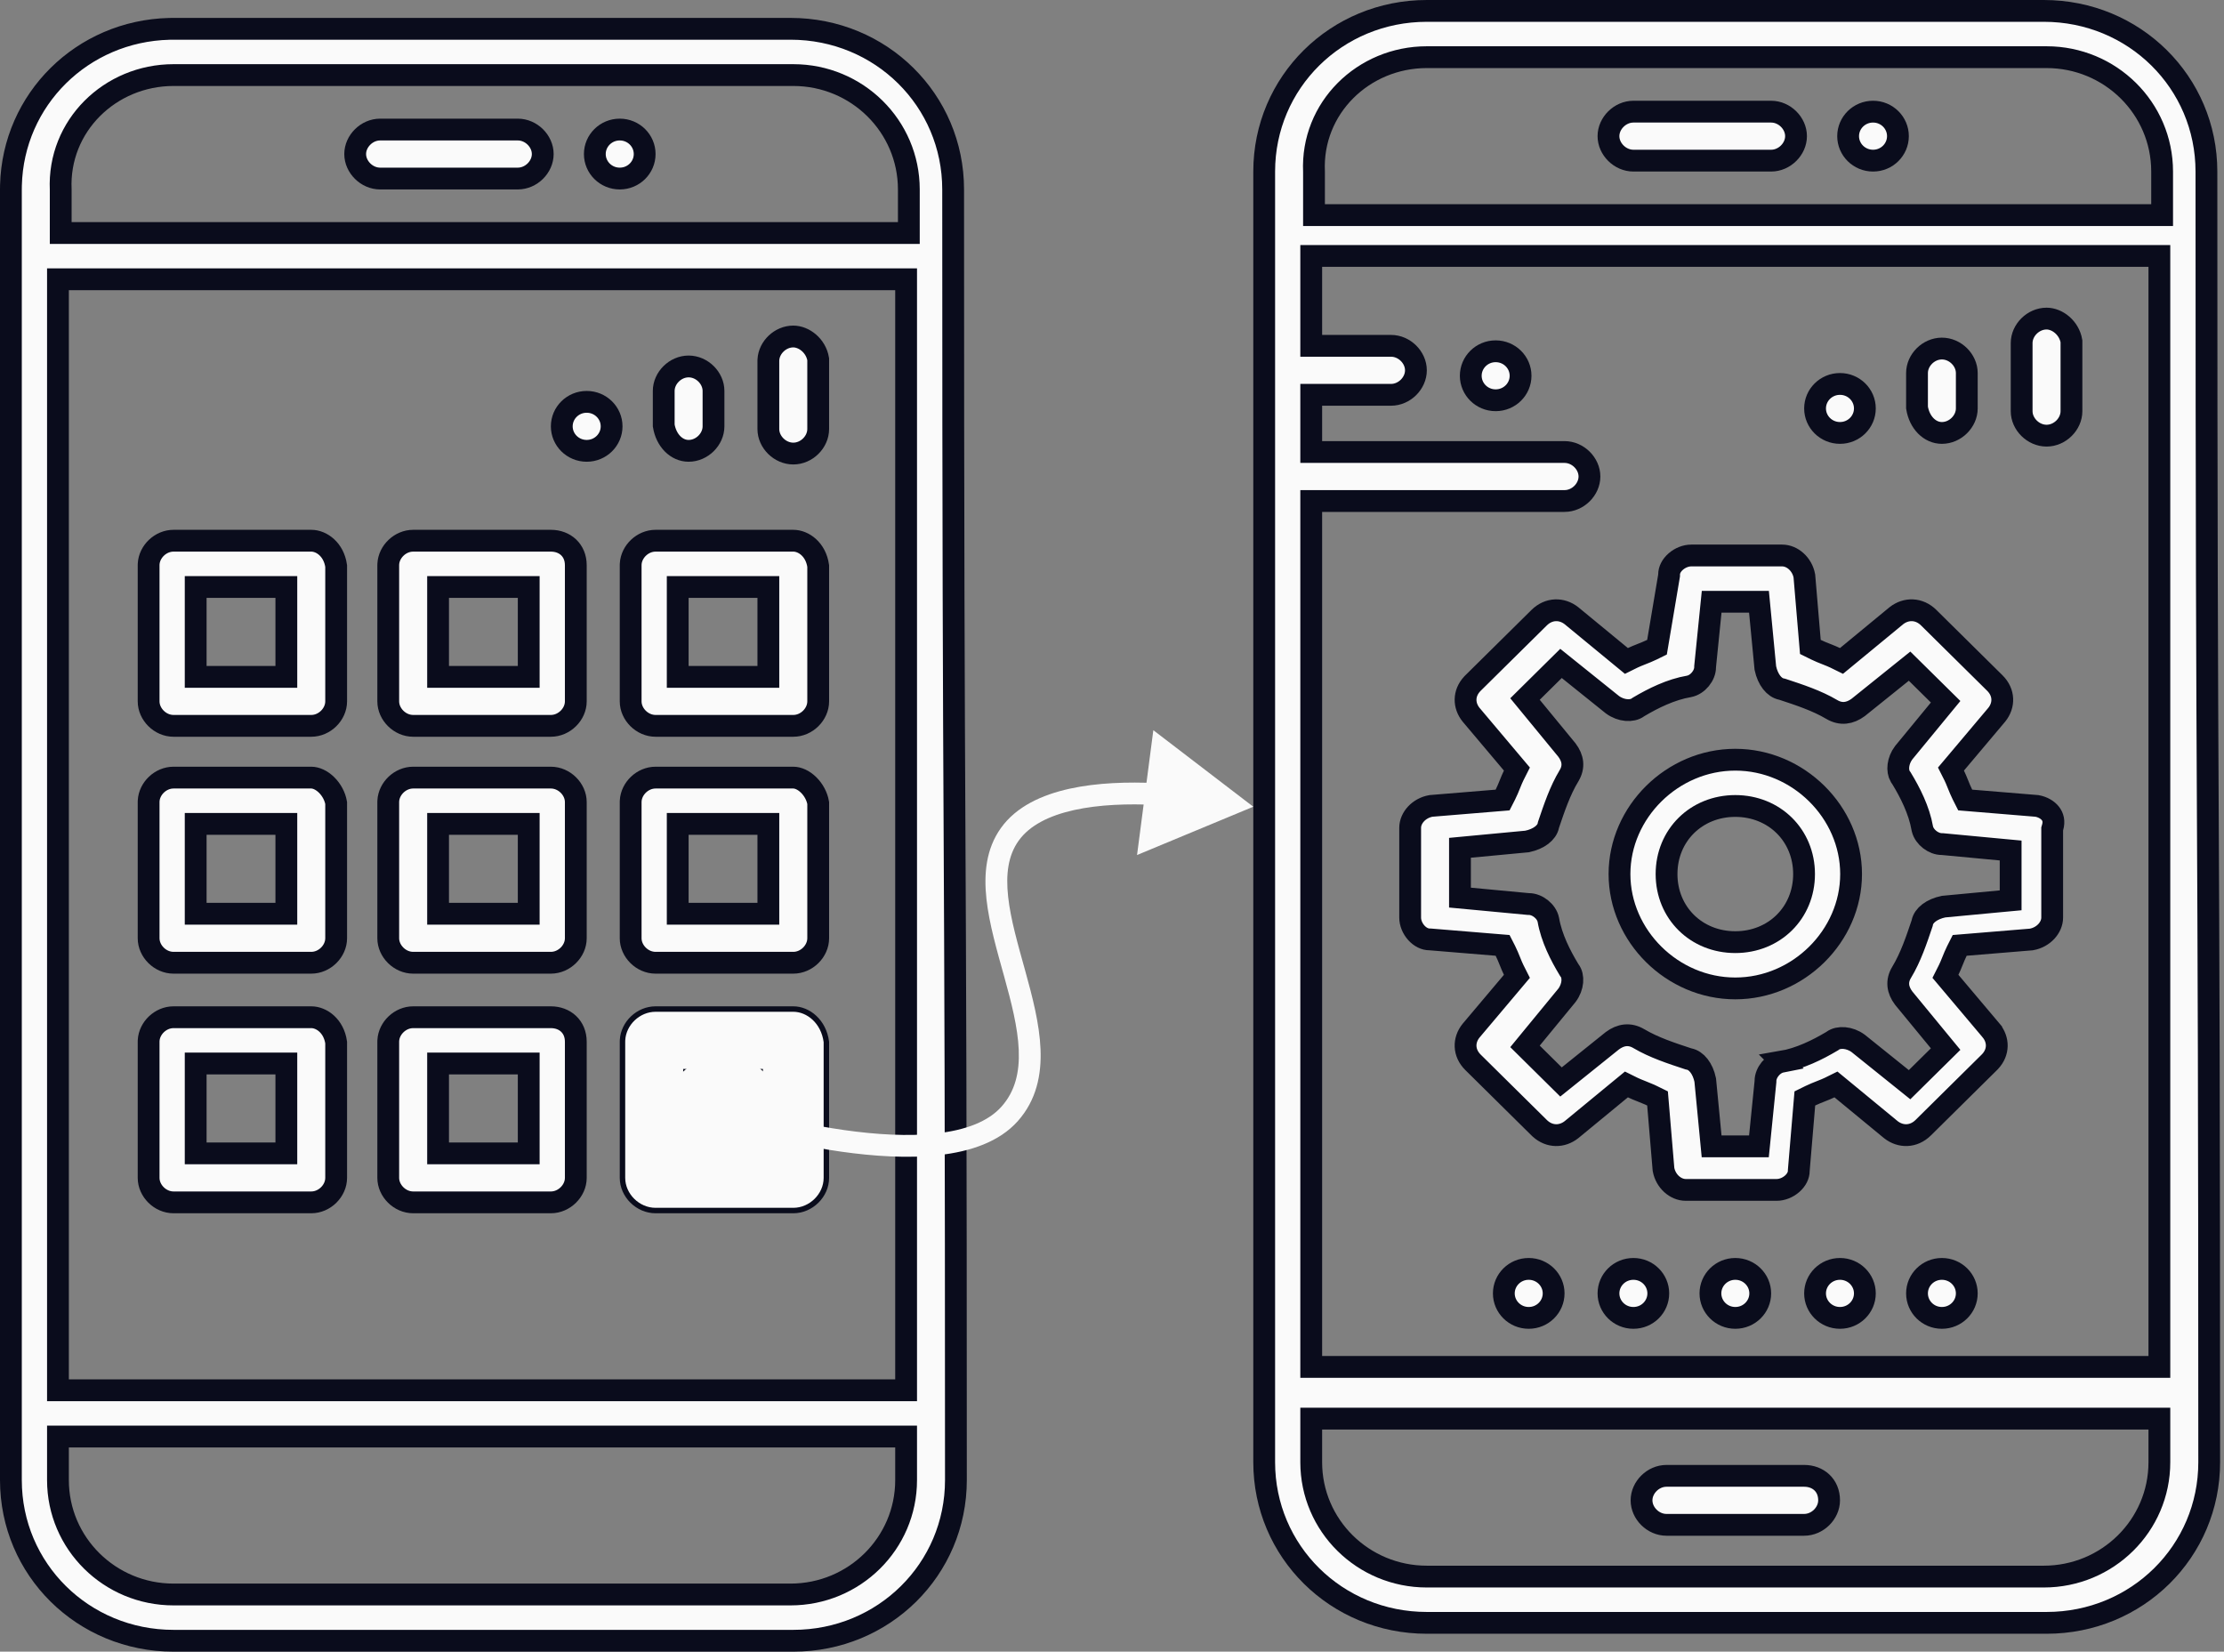 <svg width="408" height="303" viewBox="0 0 408 303" fill="none" xmlns="http://www.w3.org/2000/svg">
<rect x="0" y="0" width="408" height="303" fill="#808080" stroke="none"/>
<path d="M69.733 23.767H94.995C97.455 23.767 99.568 25.891 99.568 28.261C99.568 30.63 97.455 32.754 94.995 32.754H69.733C67.278 32.754 65.16 30.629 65.16 28.261C65.16 25.892 67.278 23.767 69.733 23.767Z" fill="#FAFAFA" stroke="#0A0C1C" stroke-width="4"/>
<path d="M107.632 73.719C110.176 73.719 112.201 75.753 112.201 78.213C112.201 80.673 110.176 82.707 107.632 82.707C105.082 82.706 103.059 80.672 103.059 78.213C103.059 75.754 105.082 73.719 107.632 73.719Z" fill="#FAFAFA" stroke="#0A0C1C" stroke-width="4"/>
<path d="M113.697 23.767C116.241 23.767 118.266 25.801 118.266 28.261C118.266 30.721 116.241 32.754 113.697 32.754C111.147 32.754 109.123 30.72 109.123 28.261C109.123 25.802 111.147 23.767 113.697 23.767Z" fill="#FAFAFA" stroke="#0A0C1C" stroke-width="4"/>
<path d="M31.835 5.285H145.022C161.628 5.285 174.857 18.397 174.857 34.754C174.857 101.445 174.985 126.924 175.112 152.59C175.24 178.25 175.366 204.098 175.366 271.53C175.366 287.887 162.137 301 145.532 301H31.835C15.23 301 2 287.887 2 271.53V34.754L2.01 33.991C2.408 18.245 15.077 5.689 31.06 5.294L31.835 5.285ZM10.633 271.53C10.633 283.146 20.142 292.512 31.835 292.512H145.022C156.72 292.512 166.229 283.146 166.229 271.53V263.536H10.633V271.53ZM10.633 255.047H166.229V51.237H10.633V255.047ZM31.835 13.773C20.183 13.773 10.609 23.11 11.138 34.792V42.749H166.729V34.754C166.728 23.139 157.225 13.773 145.532 13.773H31.835Z" fill="#FAFAFA" stroke="#0A0C1C" stroke-width="4"/>
<path d="M145.53 61.731C147.499 61.731 149.68 63.407 150.1 65.889V78.713C150.099 81.084 147.984 83.206 145.53 83.206C143.075 83.206 140.957 81.082 140.957 78.713V66.225L140.963 66.003C141.09 63.725 143.152 61.731 145.53 61.731Z" fill="#FAFAFA" stroke="#0A0C1C" stroke-width="4"/>
<path d="M126.33 67.226C128.782 67.226 130.895 69.348 130.895 71.72V78.213C130.895 80.586 128.782 82.707 126.33 82.707C124.131 82.707 122.212 80.838 121.762 78.054V71.72C121.762 69.35 123.876 67.226 126.33 67.226Z" fill="#FAFAFA" stroke="#0A0C1C" stroke-width="4"/>
<path d="M31.834 99.195H57.101C58.995 99.195 61.233 100.795 61.669 103.831V128.665C61.669 131.035 59.554 133.159 57.101 133.159H31.834C29.38 133.159 27.266 131.035 27.266 128.665V103.689L27.271 103.468C27.398 101.188 29.457 99.195 31.834 99.195ZM35.898 124.172H52.531V107.684H35.898V124.172Z" fill="#FAFAFA" stroke="#0A0C1C" stroke-width="4"/>
<path d="M75.798 99.195H101.06C103.619 99.195 105.633 100.921 105.633 103.689V128.665C105.633 131.033 103.515 133.159 101.06 133.159H75.798C73.342 133.159 71.225 131.033 71.225 128.665V103.689L71.231 103.468C71.357 101.19 73.419 99.195 75.798 99.195ZM80.367 124.172H96.995V107.684H80.367V124.172Z" fill="#FAFAFA" stroke="#0A0C1C" stroke-width="4"/>
<path d="M120.266 99.195H145.532C147.429 99.195 149.67 100.798 150.101 103.832V128.665C150.101 131.035 147.986 133.159 145.532 133.159H120.266C117.812 133.159 115.697 131.035 115.697 128.665V103.689L115.703 103.468C115.829 101.188 117.889 99.195 120.266 99.195ZM124.33 124.172H140.958V107.684H124.33V124.172Z" fill="#FAFAFA" stroke="#0A0C1C" stroke-width="4"/>
<path d="M31.834 142.654H57.101C57.962 142.654 58.997 143.095 59.924 144.011C60.81 144.888 61.458 146.072 61.669 147.31V172.124C61.669 174.494 59.554 176.618 57.101 176.618H31.834C29.38 176.618 27.266 174.494 27.266 172.124V147.148L27.271 146.927C27.398 144.647 29.457 142.654 31.834 142.654ZM35.898 167.631H52.531V151.142H35.898V167.631Z" fill="#FAFAFA" stroke="#0A0C1C" stroke-width="4"/>
<path d="M75.798 142.654H101.06C103.515 142.654 105.633 144.78 105.633 147.148V172.124C105.633 174.492 103.515 176.618 101.06 176.618H75.798C73.342 176.618 71.225 174.492 71.225 172.124V147.148L71.231 146.927C71.357 144.649 73.419 142.654 75.798 142.654ZM80.367 167.631H96.995V151.142H80.367V167.631Z" fill="#FAFAFA" stroke="#0A0C1C" stroke-width="4"/>
<path d="M120.266 142.654H145.532C146.394 142.654 147.431 143.095 148.358 144.012C149.246 144.89 149.892 146.074 150.101 147.31V172.124C150.101 174.494 147.986 176.618 145.532 176.618H120.266C117.812 176.618 115.697 174.494 115.697 172.124V147.148L115.703 146.927C115.829 144.647 117.889 142.654 120.266 142.654ZM124.33 167.631H140.958V151.142H124.33V167.631Z" fill="#FAFAFA" stroke="#0A0C1C" stroke-width="4"/>
<path d="M31.834 186.612H57.101C58.995 186.612 61.233 188.212 61.669 191.248V216.082C61.669 218.452 59.554 220.576 57.101 220.576H31.834C29.38 220.576 27.266 218.452 27.266 216.082V191.106L27.271 190.885C27.398 188.605 29.457 186.613 31.834 186.612ZM35.898 211.589H52.531V195.101H35.898V211.589Z" fill="#FAFAFA" stroke="#0A0C1C" stroke-width="4"/>
<path d="M75.798 186.612H101.06C103.619 186.612 105.633 188.338 105.633 191.106V216.082C105.633 218.45 103.515 220.576 101.06 220.576H75.798C73.342 220.576 71.225 218.45 71.225 216.082V191.106L71.231 190.885C71.357 188.607 73.419 186.613 75.798 186.612ZM80.367 211.589H96.995V195.101H80.367V211.589Z" fill="#FAFAFA" stroke="#0A0C1C" stroke-width="4"/>
<path d="M120.266 185.112H145.532C148.279 185.112 151.114 187.385 151.601 191.142V216.082C151.601 219.297 148.798 222.076 145.532 222.076H120.266C117 222.076 114.197 219.297 114.197 216.082V191.106L114.205 190.807C114.372 187.721 117.102 185.113 120.266 185.112ZM125.83 210.089H139.458V196.601H125.83V210.089Z" fill="#FAFAFA" stroke="#0A0C1C"/>
<path d="M310.264 101.905H326.938C328.815 101.905 330.622 103.499 331.017 105.668L332.023 117.557L332.118 118.68L333.129 119.18C333.723 119.474 334.438 119.757 335.047 119.998C335.701 120.257 336.25 120.475 336.669 120.681L337.828 121.251L338.824 120.43L347.899 112.95C349.673 111.559 352.062 111.568 353.83 113.316L365.958 125.304C367.716 127.046 367.715 129.38 366.312 131.117L358.762 140.077L357.91 141.087L358.506 142.267C358.712 142.676 358.932 143.215 359.193 143.863C359.436 144.464 359.722 145.174 360.02 145.764L360.524 146.763L361.641 146.855L373.677 147.847C374.746 148.039 375.63 148.563 376.147 149.221C376.631 149.836 376.884 150.667 376.557 151.8L376.479 152.072V168.34C376.478 170.15 374.891 171.953 372.658 172.349L360.631 173.34L359.515 173.432L359.01 174.431C358.713 175.019 358.427 175.728 358.183 176.33C357.92 176.977 357.699 177.517 357.491 177.928L356.896 179.109L357.748 180.12L365.304 189.078V189.079C366.663 190.761 366.706 193.004 365.104 194.726L364.944 194.891L352.821 206.879C351.054 208.626 348.667 208.635 346.895 207.248L337.811 199.765L336.812 198.942L335.651 199.516C335.237 199.721 334.69 199.939 334.036 200.198C333.428 200.438 332.713 200.72 332.118 201.013L331.104 201.512L331.009 202.639L330 214.628L329.993 214.711V214.795C329.993 215.598 329.582 216.458 328.777 217.165C327.97 217.874 326.914 218.29 325.929 218.291H309.254C307.372 218.29 305.568 216.696 305.174 214.525L304.174 202.639L304.079 201.512L303.064 201.013L302.6 200.795C302.119 200.581 301.602 200.378 301.146 200.198C300.493 199.939 299.947 199.721 299.532 199.516L298.372 198.942L297.373 199.764L288.289 207.242C286.577 208.59 284.282 208.628 282.53 207.039L282.362 206.879L270.233 194.891C268.471 193.149 268.47 190.814 269.873 189.078L277.43 180.12L278.282 179.109L277.687 177.928C277.48 177.519 277.26 176.98 276.997 176.331C276.753 175.729 276.466 175.017 276.164 174.424L275.657 173.431L274.547 173.34L262.423 172.341L262.341 172.334H262.259C261.421 172.334 260.542 171.916 259.829 171.124C259.113 170.327 258.699 169.294 258.699 168.34V151.856C258.699 150.048 260.285 148.242 262.522 147.845L274.547 146.855L275.657 146.764L276.164 145.771C276.466 145.179 276.753 144.467 276.997 143.865C277.26 143.215 277.48 142.677 277.687 142.267L278.282 141.086L277.43 140.076L269.874 131.117C268.515 129.435 268.472 127.191 270.073 125.469L270.233 125.304L282.362 113.316C284.133 111.567 286.522 111.561 288.289 112.953L297.373 120.431L298.372 121.253L299.532 120.679C299.947 120.474 300.493 120.256 301.146 119.998C301.754 119.757 302.47 119.475 303.064 119.182L303.983 118.73L304.153 117.72L306.172 105.732L306.199 105.567V105.4C306.199 104.597 306.609 103.738 307.414 103.031C308.221 102.322 309.278 101.905 310.264 101.905ZM368.859 156.029L367.047 155.859L356.432 154.86L356.339 154.851H356.245C354.687 154.851 353.062 153.576 352.684 152.106L352.651 151.962C352.068 148.607 350.406 145.371 348.864 142.827L348.81 142.737L348.746 142.653L348.609 142.449C347.98 141.379 348.135 139.56 349.241 138.086L355.771 130.148L356.932 128.738L355.632 127.455L351.586 123.458L350.317 122.206L348.928 123.322L340.889 129.781C339.383 130.892 337.736 131.156 336.045 130.154C333.295 128.524 330.042 127.461 327.059 126.478L326.941 126.44L326.82 126.416C325.492 126.153 324.32 124.709 323.86 122.566L322.864 112.202L322.69 110.393H314.01L313.828 112.192L312.819 122.182L312.809 122.283V122.383C312.809 123.925 311.468 125.598 309.88 125.915C306.494 126.485 303.226 128.128 300.651 129.655L300.562 129.708L300.479 129.769C299.418 130.557 297.395 130.451 295.808 129.282L287.763 122.822L286.373 121.706L285.104 122.959L281.063 126.956L279.767 128.239L280.925 129.648L287.461 137.601C288.579 139.083 288.834 140.68 287.834 142.325L287.833 142.327C286.184 145.048 285.109 148.268 284.112 151.214L284.071 151.335L284.046 151.459C283.786 152.744 282.335 153.916 280.139 154.371L269.649 155.359L267.837 155.53V164.666L269.649 164.836L280.259 165.835L280.353 165.844H280.446C282.054 165.844 283.736 167.202 284.046 168.736C284.625 172.092 286.293 175.328 287.833 177.869L287.887 177.958L287.95 178.042C288.732 179.071 288.638 181.031 287.459 182.596L280.925 190.547L279.767 191.958L281.063 193.24L285.104 197.236L286.373 198.49L287.763 197.374L295.8 190.918C297.307 189.803 298.958 189.537 300.651 190.541C303.401 192.171 306.654 193.233 309.638 194.216L309.755 194.255L309.876 194.279C311.206 194.542 312.38 195.989 312.829 198.125L313.827 208.494L314.001 210.302H322.682L322.863 208.503L323.872 198.512L323.882 198.413V198.311C323.882 196.77 325.228 195.094 326.82 194.779L326.819 194.778C330.204 194.207 333.471 192.567 336.045 191.041L336.134 190.988L336.217 190.926C337.279 190.138 339.303 190.244 340.891 191.415L348.928 197.873L350.317 198.989L351.586 197.736L355.632 193.74L356.932 192.457L355.771 191.046L349.234 183.1C348.12 181.613 347.864 180.013 348.862 178.371L348.864 178.368C350.513 175.647 351.591 172.428 352.585 169.477L352.626 169.357L352.651 169.232C352.908 167.951 354.355 166.779 356.552 166.324L367.047 165.335L368.859 165.166V156.029Z" fill="#FAFAFA" stroke="#0A0C1C" stroke-width="4"/>
<path d="M318.345 139.37C329.895 139.37 339.588 148.986 339.588 160.348C339.588 171.71 329.895 181.326 318.345 181.326C306.8 181.326 297.102 171.71 297.102 160.348C297.102 148.986 306.799 139.37 318.345 139.37ZM318.345 147.858C311.197 147.858 305.734 153.228 305.734 160.348C305.735 167.468 311.197 172.838 318.345 172.838C325.491 172.838 330.96 167.469 330.96 160.348C330.96 153.227 325.491 147.858 318.345 147.858Z" fill="#FAFAFA" stroke="#0A0C1C" stroke-width="4"/>
<path d="M299.654 20.483H324.92C327.374 20.483 329.488 22.607 329.488 24.977C329.488 27.347 327.374 29.47 324.92 29.47H299.654C297.199 29.47 295.08 27.345 295.08 24.977C295.08 22.609 297.198 20.483 299.654 20.483Z" fill="#FAFAFA" stroke="#0A0C1C" stroke-width="4"/>
<path d="M305.719 270.745H330.979C333.539 270.745 335.554 272.471 335.554 275.239C335.553 277.608 333.435 279.733 330.979 279.733H305.719C303.263 279.733 301.145 277.608 301.145 275.239C301.145 272.871 303.263 270.745 305.719 270.745Z" fill="#FAFAFA" stroke="#0A0C1C" stroke-width="4"/>
<path d="M337.553 70.435C340.091 70.435 342.116 72.468 342.116 74.929C342.116 77.39 340.09 79.422 337.553 79.422C335.003 79.422 332.979 77.388 332.979 74.929C332.979 72.47 335.003 70.435 337.553 70.435Z" fill="#FAFAFA" stroke="#0A0C1C" stroke-width="4"/>
<path d="M343.619 20.483C346.157 20.483 348.183 22.516 348.183 24.977C348.182 27.438 346.157 29.47 343.619 29.47C341.069 29.47 339.045 27.436 339.045 24.977C339.045 22.518 341.069 20.483 343.619 20.483Z" fill="#FAFAFA" stroke="#0A0C1C" stroke-width="4"/>
<path d="M274.38 64.441C276.93 64.441 278.954 66.476 278.954 68.935C278.954 71.394 276.93 73.428 274.38 73.428C271.842 73.428 269.817 71.396 269.816 68.935C269.816 66.474 271.842 64.441 274.38 64.441Z" fill="#FAFAFA" stroke="#0A0C1C" stroke-width="4"/>
<path d="M356.245 232.781C358.793 232.781 360.814 234.814 360.814 237.275C360.814 239.736 358.793 241.769 356.245 241.769C353.703 241.768 351.682 239.737 351.682 237.275C351.682 234.813 353.703 232.781 356.245 232.781Z" fill="#FAFAFA" stroke="#0A0C1C" stroke-width="4"/>
<path d="M337.553 232.781C340.091 232.781 342.116 234.814 342.116 237.275C342.116 239.736 340.09 241.768 337.553 241.769C335.003 241.769 332.979 239.734 332.979 237.275C332.979 234.816 335.003 232.781 337.553 232.781Z" fill="#FAFAFA" stroke="#0A0C1C" stroke-width="4"/>
<path d="M318.347 232.781C320.897 232.781 322.921 234.816 322.921 237.275C322.921 239.734 320.896 241.769 318.347 241.769C315.809 241.768 313.783 239.736 313.783 237.275C313.783 234.814 315.809 232.781 318.347 232.781Z" fill="#FAFAFA" stroke="#0A0C1C" stroke-width="4"/>
<path d="M299.654 232.781C302.196 232.781 304.218 234.813 304.218 237.275C304.218 239.737 302.196 241.768 299.654 241.769C297.104 241.769 295.08 239.734 295.08 237.275C295.08 234.816 297.104 232.781 299.654 232.781Z" fill="#FAFAFA" stroke="#0A0C1C" stroke-width="4"/>
<path d="M280.444 232.781C282.994 232.781 285.019 234.816 285.019 237.275C285.018 239.734 282.994 241.769 280.444 241.769C277.907 241.768 275.881 239.736 275.881 237.275C275.881 234.814 277.906 232.781 280.444 232.781Z" fill="#FAFAFA" stroke="#0A0C1C" stroke-width="4"/>
<path d="M261.755 2H374.942C391.548 2 404.777 15.113 404.777 31.47C404.777 98.16 404.905 123.64 405.032 149.306C405.16 174.966 405.286 200.813 405.286 268.245C405.286 284.602 392.053 297.716 375.452 297.716H261.755C245.15 297.716 231.92 284.602 231.92 268.245V31.47C231.92 15.113 245.15 2 261.755 2ZM240.548 268.245C240.548 279.862 250.058 289.228 261.755 289.228H374.942C386.635 289.227 396.144 279.861 396.144 268.245V260.251H240.548V268.245ZM240.548 63.441H255.186C257.639 63.441 259.755 65.565 259.755 67.936C259.755 70.306 257.639 72.43 255.186 72.43H240.548V82.923H287.021C289.474 82.923 291.59 85.046 291.59 87.417C291.59 89.787 289.474 91.911 287.021 91.911H240.548V250.764H396.144V46.953H240.548V63.441ZM261.755 10.488C250.097 10.488 240.522 19.826 241.058 31.512V39.465H396.648V31.47C396.648 19.854 387.145 10.489 375.452 10.488H261.755Z" fill="#FAFAFA" stroke="#0A0C1C" stroke-width="4"/>
<path d="M375.45 58.446C377.417 58.446 379.6 60.125 380.015 62.605V75.428C380.015 77.8 377.902 79.922 375.45 79.922C372.995 79.922 370.877 77.796 370.877 75.428V62.94C370.877 60.572 372.995 58.447 375.45 58.446Z" fill="#FAFAFA" stroke="#0A0C1C" stroke-width="4"/>
<path d="M356.245 63.942C358.699 63.942 360.814 66.066 360.814 68.436V74.929C360.814 77.3 358.699 79.423 356.245 79.423C354.046 79.423 352.128 77.554 351.682 74.773V68.436C351.682 66.064 353.793 63.942 356.245 63.942Z" fill="#FAFAFA" stroke="#0A0C1C" stroke-width="4"/>
<path d="M122.031 204.312C122.031 210.203 126.806 214.979 132.697 214.979C138.588 214.979 143.364 210.203 143.364 204.312C143.364 198.421 138.588 193.645 132.697 193.645C126.806 193.645 122.031 198.421 122.031 204.312ZM185.25 153.061L183.624 151.897L183.624 151.897L185.25 153.061ZM229.92 147.995L211.583 133.956L208.594 156.856L229.92 147.995ZM132.697 204.312C132.079 206.214 132.079 206.214 132.08 206.214C132.08 206.214 132.081 206.215 132.082 206.215C132.083 206.216 132.086 206.216 132.089 206.217C132.095 206.219 132.103 206.222 132.114 206.225C132.135 206.232 132.167 206.242 132.208 206.255C132.289 206.281 132.408 206.319 132.564 206.367C132.874 206.464 133.327 206.603 133.906 206.774C135.064 207.117 136.726 207.59 138.756 208.115C142.811 209.164 148.356 210.427 154.288 211.271C160.203 212.112 166.594 212.55 172.31 211.9C177.976 211.256 183.327 209.504 186.748 205.637L185.25 204.312L183.752 202.987C181.301 205.758 177.146 207.325 171.858 207.926C166.62 208.521 160.606 208.129 154.851 207.311C149.113 206.495 143.721 205.268 139.758 204.243C137.779 203.731 136.161 203.27 135.041 202.939C134.482 202.773 134.047 202.64 133.753 202.548C133.607 202.503 133.495 202.468 133.422 202.444C133.385 202.432 133.358 202.424 133.34 202.418C133.331 202.415 133.325 202.413 133.321 202.412C133.319 202.411 133.317 202.411 133.316 202.41C133.316 202.41 133.316 202.41 133.316 202.41C133.316 202.41 133.316 202.41 132.697 204.312ZM185.25 204.312L186.748 205.637C190.137 201.806 191.082 197.186 190.888 192.46C190.698 187.79 189.386 182.81 188.075 178.078C186.737 173.247 185.402 168.682 184.945 164.501C184.49 160.348 184.949 156.921 186.877 154.224L185.25 153.061L183.624 151.897C180.876 155.739 180.464 160.329 180.968 164.936C181.469 169.517 182.921 174.458 184.22 179.146C185.546 183.932 186.722 188.483 186.892 192.624C187.059 196.708 186.236 200.18 183.752 202.987L185.25 204.312ZM185.25 153.061L186.877 154.224C188.874 151.432 192.449 149.621 197.063 148.601C201.641 147.589 206.942 147.423 211.975 147.663L212.07 145.665L212.165 143.667C206.96 143.42 201.265 143.576 196.2 144.695C191.172 145.807 186.456 147.937 183.624 151.897L185.25 153.061Z" fill="#FAFAFA"/>
</svg>
